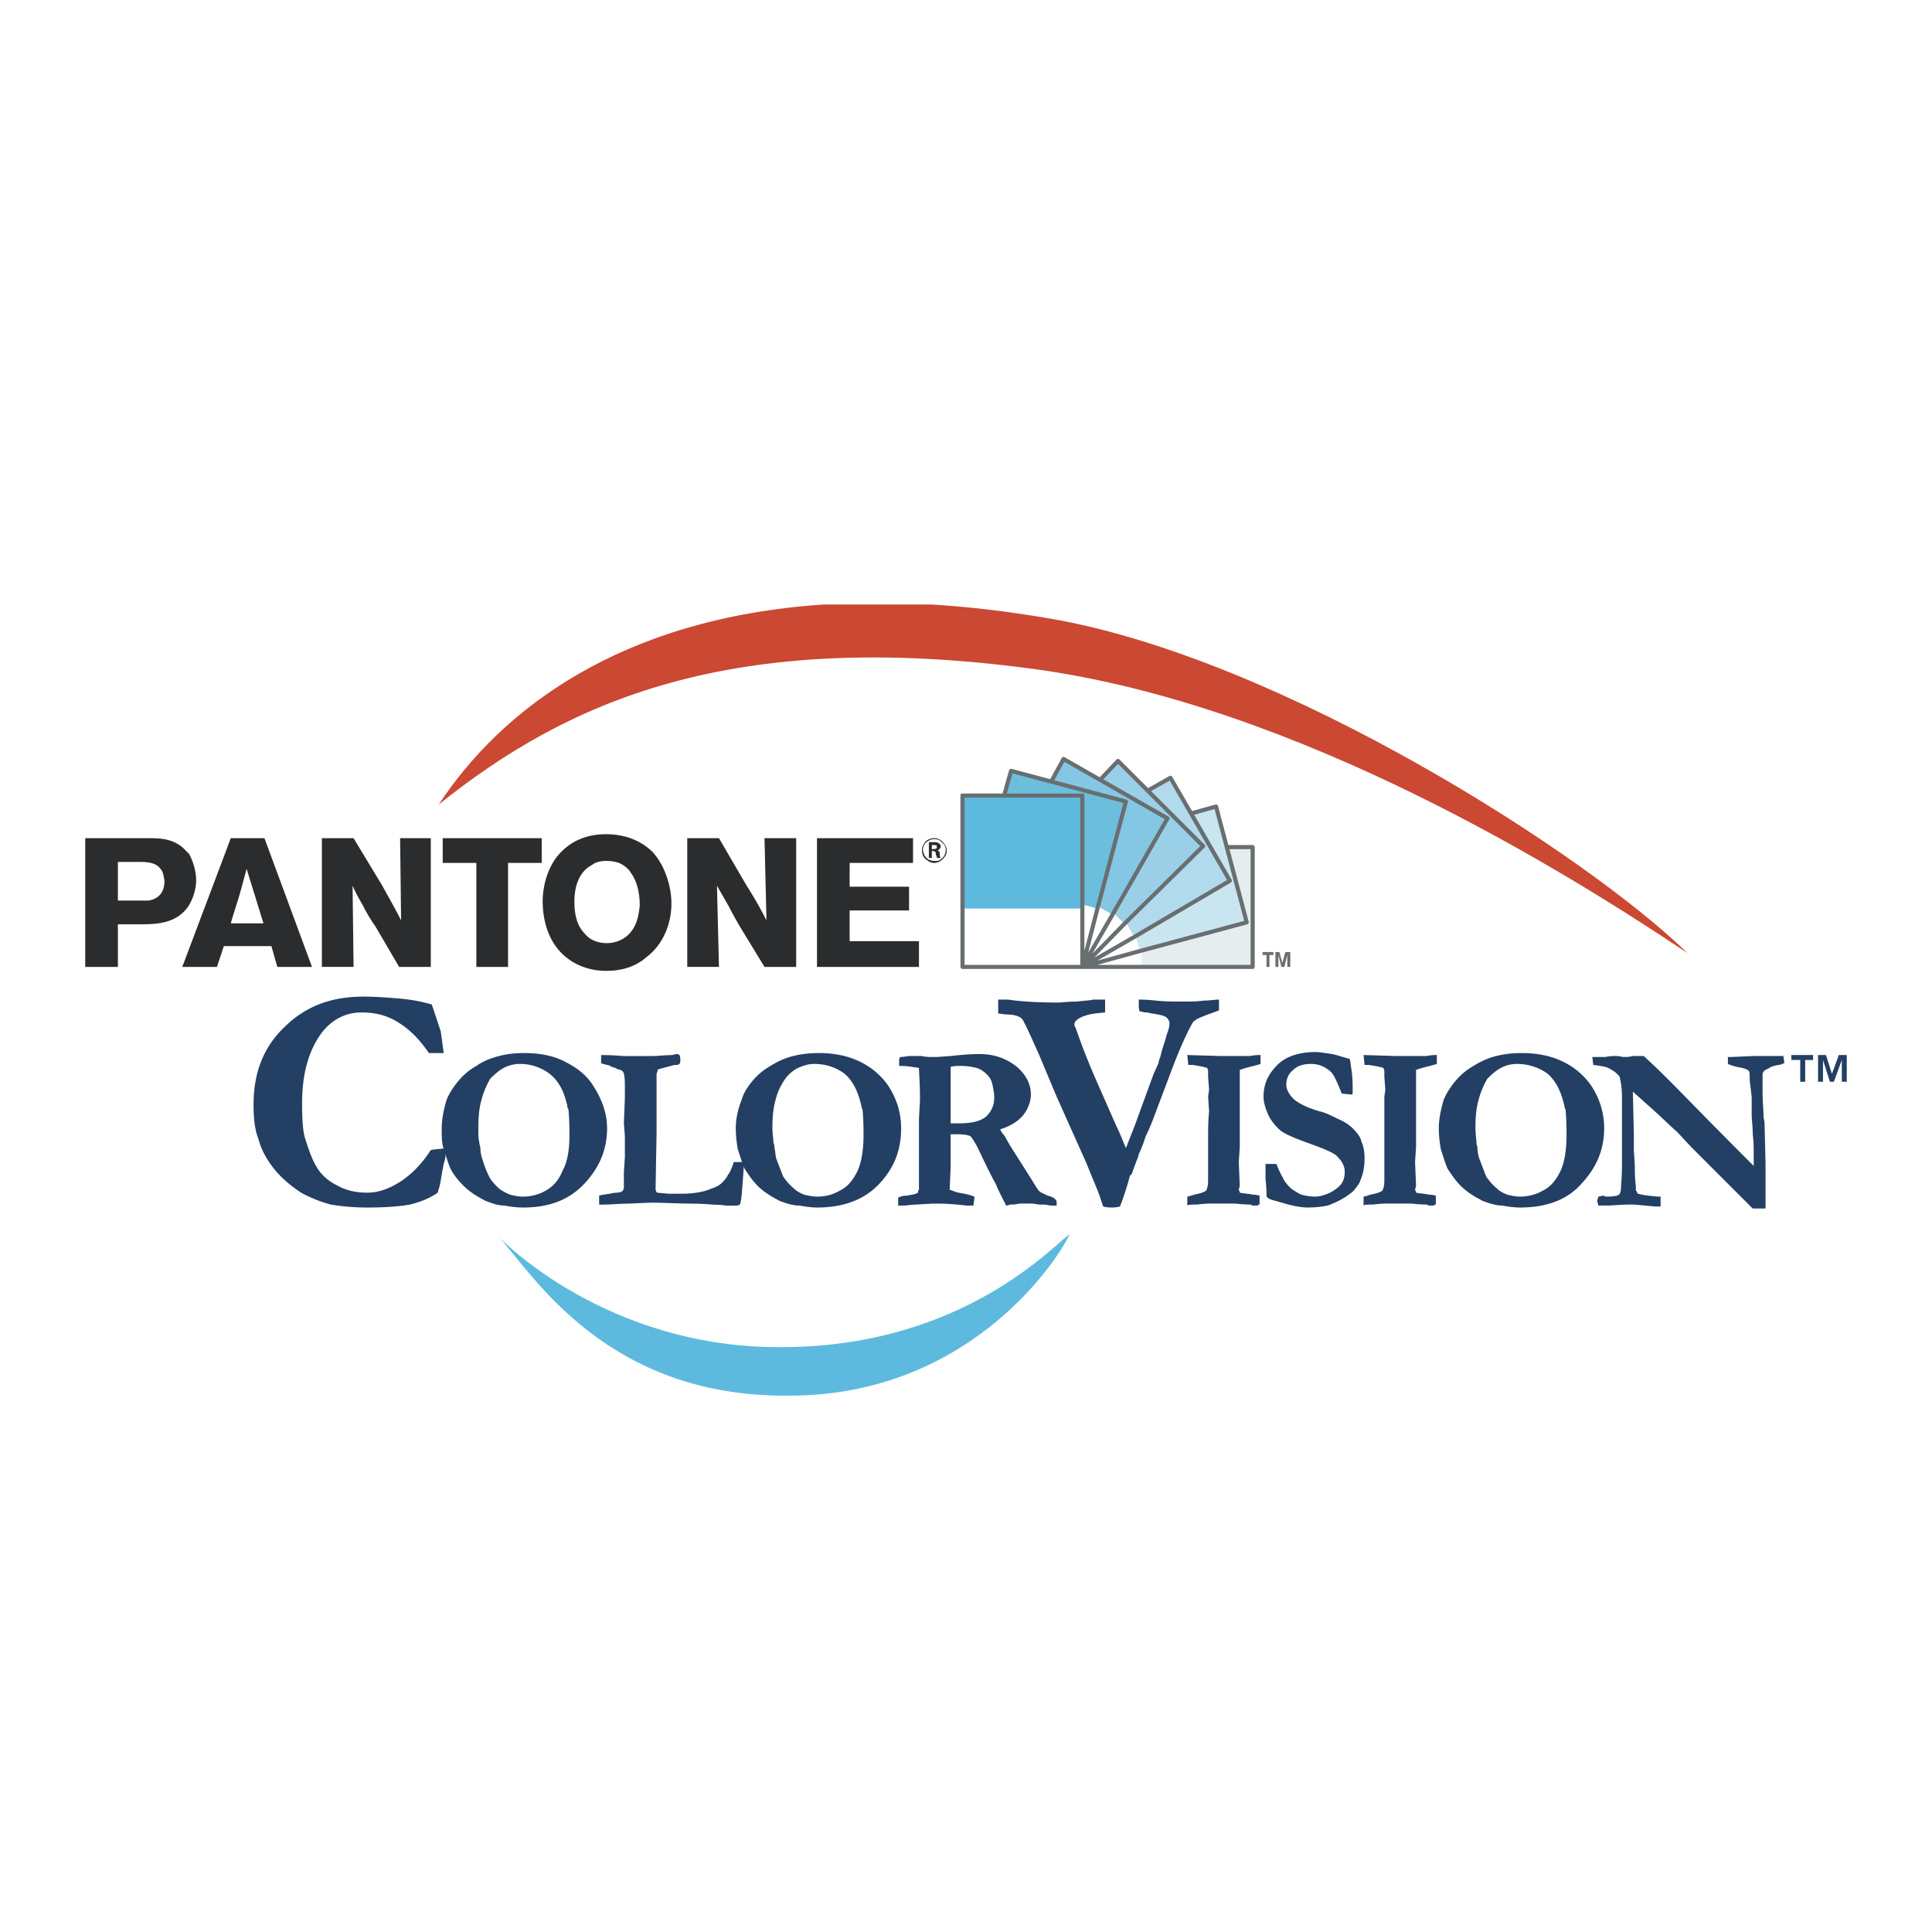 <svg xmlns="http://www.w3.org/2000/svg" width="2500" height="2500" viewBox="0 0 192.756 192.756"><path fill-rule="evenodd" clip-rule="evenodd" fill="#fff" d="M0 0h192.756v192.756H0V0z"/><path d="M168.348 95.084c-11.955-8.002-38.826-24.796-65.301-28.353-30.23-4.051-46.432 3.26-59.275 13.534 6.203-9.416 18.06-18.603 38.431-19.956h10.718c3.674.224 7.571.675 11.706 1.383 23.314 3.953 53.939 23.81 63.721 33.392z" fill-rule="evenodd" clip-rule="evenodd" fill="#cb4833"/><path d="M49.798 123.438c3.458 3.854 10.768 15.906 28.748 15.807 18.77.1 27.563-14.521 28.155-16.104-1.68 1.186-10.57 11.064-28.253 11.262-17.981.296-28.65-10.965-28.65-10.965z" fill-rule="evenodd" clip-rule="evenodd" fill="#5dbade"/><path d="M43.081 100.221l.889 2.668c.099.691.198 1.383.296 2.174h-1.482c-.988-1.482-2.075-2.469-3.062-3.062-1.086-.691-2.272-.988-3.655-.988-1.581 0-2.865.691-3.853 1.877-1.383 1.779-2.074 4.15-2.074 7.213 0 1.777.099 3.062.395 3.754.395 1.283.791 2.271 1.383 3.062.494.592.988.988 1.778 1.383.889.494 1.877.691 2.963.691 1.087 0 2.173-.395 3.26-1.086 1.087-.693 2.173-1.779 3.062-3.162.395-.1.988-.1 1.581-.197-.099.395-.099.889-.198 1.283-.099.197-.197.791-.395 1.977l-.099.494-.198.691c-.691.494-1.581.889-2.766 1.186-1.086.197-2.569.297-4.248.297-1.284 0-2.47-.1-3.655-.297a13.239 13.239 0 0 1-2.964-1.186c-1.186-.791-2.075-1.58-2.767-2.471-.691-.889-1.185-1.777-1.481-2.863-.396-.988-.494-2.174-.494-3.459 0-3.16.988-5.73 3.062-7.705 2.074-2.074 4.644-3.062 7.903-3.062 1.284 0 2.47.1 3.655.197 1.089.099 2.176.296 3.164.591z" fill-rule="evenodd" clip-rule="evenodd" fill="#233f63"/><path d="M44.069 112.57c0-.889.197-1.877.494-2.865.296-.691.691-1.283 1.185-1.877a6.454 6.454 0 0 1 1.779-1.48c.691-.494 1.481-.791 2.272-.988.691-.197 1.581-.297 2.47-.297 1.68 0 3.062.297 4.149.889 1.186.594 2.173 1.383 2.766 2.371.889 1.383 1.383 2.766 1.383 4.248 0 2.174-.79 3.951-2.272 5.533-1.482 1.58-3.458 2.371-6.125 2.371-.691 0-1.284-.1-1.877-.199a3.54 3.54 0 0 1-1.087-.197c-.593-.197-.889-.297-.988-.395-.791-.395-1.482-.889-1.976-1.383s-.988-1.088-1.284-1.68c-.197-.395-.395-1.088-.691-1.977-.198-.591-.198-1.283-.198-2.074zm7.804-6.422a3.42 3.42 0 0 0-1.778.494c-.494.297-.889.691-1.186.988a8.392 8.392 0 0 0-.889 2.174c-.197.691-.296 1.58-.296 2.668 0 .691 0 1.186.099 1.48 0 .1 0 .197.099.494 0 .494.099.889.198 1.186.296.988.593 1.58.691 1.779.197.395.592.789.988 1.186.296.197.593.395 1.087.592.395.1.79.197 1.284.197.79 0 1.581-.197 2.272-.592.692-.396 1.285-.988 1.679-1.977.494-.889.692-2.074.692-3.557 0-.691 0-1.482-.099-2.568l-.099-.197s0-.197-.099-.494c-.296-1.186-.79-2.174-1.68-2.865a4.862 4.862 0 0 0-2.963-.988z" fill-rule="evenodd" clip-rule="evenodd" fill="#233f63"/><path d="M59.776 119.289c.296-.1.592-.1 1.086-.199.396-.098.691-.098.691-.098.297 0 .494-.1.593-.197.099-.197.099-.297.099-.396v-1.48l.099-1.482v-2.074l-.099-1.285.099-2.568V108.227c0-.791-.099-1.285-.198-1.285 0-.098-.197-.197-.593-.297-.099-.098-.197-.098-.494-.197-.198-.098-.296-.197-.494-.197-.296-.1-.494-.1-.592-.197v-.494-.297h.296c.099 0 .791 0 1.976.1h2.865c.494 0 1.186-.1 1.976-.1.296-.098.395-.098.494-.098s.197.098.197.098c.099.1.099.297.099.494s0 .297-.099.395c-.099.1-.197.1-.493.1l-1.482.395s-.099 0-.197.1v.1l-.099.295V113.071l-.099 5.533c0 .197.099.395.198.395l1.087.098h1.383c1.186 0 2.173-.197 2.865-.492.592-.199.889-.396 1.086-.594.198-.197.494-.494.593-.791.198-.197.396-.691.593-1.283h.989v.395c0 .494-.099 1.482-.198 2.865-.099.592-.099.889-.198.988-.197.098-.296.098-.296.098h-1.087s-.494-.098-1.284-.098c-.197 0-.889-.1-2.272-.1-1.284 0-2.568-.098-3.853-.098l-2.272.098c-.988 0-1.778.1-2.568.1h-.197-.198v-.197c-.002-.304-.002-.601-.002-.699z" fill-rule="evenodd" clip-rule="evenodd" fill="#233f63"/><path d="M73.409 112.57c0-.889.198-1.877.593-2.865.198-.691.593-1.283 1.086-1.877a6.464 6.464 0 0 1 1.778-1.48c.791-.494 1.482-.791 2.272-.988s1.581-.297 2.568-.297c1.581 0 2.964.297 4.149.889a7.24 7.24 0 0 1 2.766 2.371c.889 1.383 1.284 2.766 1.284 4.248 0 2.174-.691 3.951-2.173 5.533-1.482 1.58-3.557 2.371-6.224 2.371-.593 0-1.186-.1-1.778-.199-.494 0-.791-.098-1.186-.197-.593-.197-.889-.297-.988-.395-.791-.395-1.482-.889-1.976-1.383s-.889-1.088-1.284-1.68c-.197-.395-.395-1.088-.691-1.977-.097-.591-.196-1.283-.196-2.074zm7.805-6.422c-.593 0-1.186.199-1.779.494-.494.297-.889.691-1.086.988a6.155 6.155 0 0 0-.988 2.174c-.197.691-.296 1.58-.296 2.668 0 .691.099 1.186.099 1.48 0 .1.099.197.099.494.099.494.099.889.197 1.186.396.988.593 1.58.692 1.779.296.395.592.789 1.086 1.186.197.197.494.395.988.592.395.1.889.197 1.284.197.889 0 1.58-.197 2.272-.592.791-.396 1.285-.988 1.778-1.977.395-.889.593-2.074.593-3.557 0-.691 0-1.482-.099-2.568l-.099-.197s0-.197-.099-.494c-.296-1.186-.79-2.174-1.581-2.865-.789-.591-1.777-.988-3.061-.988z" fill-rule="evenodd" clip-rule="evenodd" fill="#233f63"/><path d="M89.611 119.486c.198-.1.494-.197.889-.197.395-.1.791-.1 1.086-.297 0-.1 0-.197.099-.297v-6.717c0-.891.099-1.68.099-2.371 0-1.582-.099-2.568-.099-3.062l-.692-.1c-.593-.098-.987-.098-1.284-.098v-.693l.099-.197c.395 0 .691-.098.988-.098h1.087c.593.098.889.098.889.098h.692l1.383-.098c.889-.1 1.877-.197 2.864-.197 1.582 0 2.768.492 3.754 1.283.891.791 1.385 1.68 1.385 2.766 0 .691-.297 1.482-.791 2.076-.494.592-1.285 1.086-2.271 1.383.098.197.197.395.395.592.297.494.494.889.691 1.186l1.877 2.965c.494.789.791 1.283.889 1.383.197.197.494.295.889.494.396.098.594.197.791.395.1.098.1.197.1.297v.295h-.594l-.592-.098h-.494c-.197 0-.494-.1-.889-.1h-1.088c-.098 0-.395.1-.889.1-.197 0-.297.098-.494.098l-.395-.789c-.297-.594-.494-.988-.594-1.285-.395-.691-.988-1.877-1.777-3.557-.396-.789-.692-1.186-.791-1.283-.198-.1-.593-.197-1.186-.197h-.791v3.357l-.099 2.174c.296.1.494.197.889.297.593.098 1.087.197 1.58.395 0 .395-.098.691-.098.889h-.692c-1.679-.197-2.667-.197-2.963-.197h-.395l-1.68.1c-.396 0-.889.098-1.284.098h-.494v-.395l.001-.398zm5.236-7.41h.791c1.284 0 2.173-.197 2.765-.691.494-.494.791-1.086.791-1.877 0-.494-.098-.889-.197-1.383a1.929 1.929 0 0 0-.494-.889c-.297-.297-.691-.594-1.086-.691a6.41 6.41 0 0 0-1.68-.197c-.296 0-.593 0-.889.098v5.63h-.001zM99.59 101.111v-1.383h.986c1.285.197 2.965.295 5.039.295.297 0 .988-.098 1.877-.098.691-.1 1.283-.1 1.58-.197h1.186v1.283c-1.086.1-1.68.197-1.877.297-.395.098-.789.297-.988.494-.098.098-.197.197-.197.395 0 .1 0 .197.1.297l.494 1.383a69.593 69.593 0 0 0 1.777 4.348l1.779 4.049c.395.791.691 1.582.986 2.273l.891-2.273 1.877-5.137.492-1.086c0-.197.1-.396.199-.691.197-.891.494-1.582.592-2.074.197-.494.297-.891.297-1.186 0-.199-.1-.396-.297-.594-.297-.197-.791-.297-1.48-.395-.1 0-.297-.1-.594-.1-.197 0-.395-.098-.592-.098-.1-.199-.1-.396-.1-.494v-.691c.197 0 .791 0 1.68.098.889.1 1.777.1 2.568.1.889 0 1.58 0 2.271-.1.594 0 1.088-.098 1.482-.098V100.814c-1.383.494-2.174.791-2.371.988-.197.098-.297.297-.395.494-.396.691-1.088 2.172-1.877 4.248L115 111.779c-.197.494-.395.988-.691 1.582-.197.592-.395 1.186-.691 1.777 0 .197-.297.791-.691 1.977l-.197.197a28.642 28.642 0 0 1-.988 3.062c-.395.1-.691.1-.791.1-.197 0-.494 0-.889-.1-.1-.297-.197-.594-.297-.889-.098-.396-.592-1.482-1.383-3.459l-2.963-6.617-1.779-4.248c-.889-1.977-1.383-3.062-1.48-3.162a.897.897 0 0 0-.594-.594c-.197-.098-.592-.197-1.285-.197l-.691-.097z" fill-rule="evenodd" clip-rule="evenodd" fill="#233f63"/><path d="M118.457 120.275v-.889c.1 0 .396-.098.691-.197.494-.1.891-.197 1.186-.395.1-.197.199-.494.199-.988v-4.545c0-1.58.098-2.371.098-2.371l-.098-1.48.098-.693-.098-1.283v-.494c0-.098 0-.197-.1-.395-.297-.1-.791-.197-1.482-.297h-.395l-.1-.988 3.359.1H124.68c.592-.1.889-.1 1.086-.1v.889c-.295.1-.691.199-1.086.297-.395.1-.691.197-.988.297v7.705l-.098 1.482.098 2.371-.098.395c0 .1.098.1.098.297.494.098.889.098 1.285.197.098 0 .295 0 .691.1v.888c-.1 0-.1 0-.197.098h-.396c-.098 0-.197 0-.295-.098-.1 0-.693 0-1.582-.1h-1.975c-.494 0-1.088 0-1.779.1-.493 0-.887 0-.987.097zM134.66 105.654c.098.297.098.693.197 1.188.098.789.098 1.383.098 1.875v.396l-.098.098-.891-.098h-.098c-.395-.988-.691-1.68-.988-2.074-.592-.594-1.283-.891-2.074-.891s-1.383.199-1.777.594c-.494.395-.693.889-.693 1.482 0 .395.199.889.693 1.383.395.395 1.283.889 2.666 1.283.494.1 1.088.396 1.68.691.691.297 1.186.594 1.58.988.494.494.791.889.891 1.383.197.396.295.988.295 1.58 0 .791-.098 1.482-.395 2.174-.1.396-.395.691-.691 1.088-.197.197-.594.494-1.088.789-.492.297-.986.494-1.48.691-.494.1-1.186.199-1.977.199-.592 0-1.186-.1-1.975-.297l-1.385-.396c-.395-.098-.592-.197-.691-.295 0 0-.098-.1-.098-.197v-.1c0-.1 0-.592-.1-1.58v-1.483h1.088c.295.791.592 1.285.691 1.482.197.395.494.691.789.988.297.197.594.395.988.592.395.1.889.197 1.383.197.396 0 .791-.098 1.285-.297.494-.197.889-.492 1.283-.889.297-.395.396-.789.396-1.283 0-.594-.297-1.088-.791-1.582-.297-.295-1.186-.691-2.568-1.186-1.383-.492-2.371-.889-2.963-1.283a5.04 5.04 0 0 1-1.285-1.58c-.297-.691-.494-1.285-.494-1.877 0-1.285.494-2.273 1.383-3.162.791-.791 2.074-1.285 3.854-1.285.297 0 .889.1 1.58.199.495.101 1.087.298 1.78.495z" fill-rule="evenodd" clip-rule="evenodd" fill="#233f63"/><path d="M136.043 120.275v-.889c.098 0 .395-.098.691-.197.494-.1.889-.197 1.186-.395.098-.197.197-.494.197-.988v-4.545-3.851l.098-.693-.098-1.283v-.494c0-.098 0-.197-.1-.395-.295-.1-.789-.197-1.48-.297h-.396l-.098-.988 3.26.1h2.963c.594-.1.891-.1 1.088-.1v.889c-.297.1-.691.199-1.088.297-.395.1-.691.197-.986.297v7.705l-.1 1.482.1 2.371-.1.395c0 .1.1.1.1.297.492.098.889.098 1.283.197.1 0 .297 0 .691.1v.888c-.098 0-.098 0-.197.098h-.395c-.1 0-.199 0-.297-.098-.1 0-.691 0-1.58-.1h-1.977c-.494 0-1.086 0-1.777.1-.593 0-.89 0-.988.097zM143.551 112.57c0-.889.197-1.877.494-2.865.297-.691.691-1.283 1.186-1.877a6.46 6.46 0 0 1 1.777-1.48c.791-.494 1.482-.791 2.271-.988.791-.197 1.582-.297 2.57-.297 1.58 0 2.963.297 4.148.889a7.24 7.24 0 0 1 2.766 2.371c.891 1.383 1.285 2.766 1.285 4.248 0 2.174-.791 3.951-2.273 5.533-1.383 1.58-3.457 2.371-6.123 2.371-.594 0-1.285-.1-1.779-.199-.494 0-.791-.098-1.186-.197-.592-.197-.889-.297-.988-.395-.789-.395-1.482-.889-1.975-1.383-.494-.494-.891-1.088-1.285-1.68-.197-.395-.395-1.088-.691-1.977-.1-.591-.197-1.283-.197-2.074zm7.804-6.422c-.691 0-1.285.199-1.779.494-.494.297-.889.691-1.186.988a8.392 8.392 0 0 0-.889 2.174c-.197.691-.297 1.58-.297 2.668 0 .691.1 1.186.1 1.48 0 .1 0 .197.1.494 0 .494.098.889.197 1.186.395.988.592 1.58.691 1.779.295.395.592.789 1.086 1.186.197.197.494.395.988.592.395.1.889.197 1.285.197.789 0 1.58-.197 2.271-.592.789-.396 1.283-.988 1.777-1.977.396-.889.594-2.074.594-3.557 0-.691 0-1.482-.1-2.568l-.098-.197s0-.197-.1-.494c-.297-1.186-.791-2.174-1.58-2.865-.788-.591-1.874-.988-3.06-.988z" fill-rule="evenodd" clip-rule="evenodd" fill="#233f63"/><path d="M158.961 106.248l-.098-.791h1.283c.494-.098.791-.098.988-.098.1 0 .396 0 .791.098h.297s.295 0 .691-.098H163.999a86.364 86.364 0 0 1 2.865 2.766c.789.791 3.457 3.557 8.102 8.199v-1.68c0-.789-.1-1.383-.1-1.777 0-.494-.1-1.088-.1-1.68v-1.68c-.098-1.086-.197-1.58-.197-1.777 0-.494 0-.791-.098-.889-.199-.199-.594-.297-1.186-.396-.396-.098-.691-.197-.891-.297v-.691h.297l2.273-.098h2.963l.1.691c-.199.098-.396.197-.594.197-.494.1-.791.197-.889.297-.396.197-.594.297-.594.395-.098.1-.098.197-.098.395v1.482c0 1.086.098 1.977.098 2.568 0 .197.1.494.1.691l.098 4.051v4.446h-1.283l-1.383-1.383-2.766-2.766-1.977-1.977-1.383-1.482c-.988-.889-1.779-1.678-2.568-2.369l-1.877-1.68.098 4.248v1.58l.1 1.58c0 .594 0 1.285.098 1.977v.494c.1 0 .1.197.199.295.295.1.889.199 1.975.297h.297v.988h-.395c-.297 0-1.088-.1-2.371-.197-1.186 0-2.076.098-2.471.098h-.988c0-.197-.098-.295-.098-.494 0-.098.098-.197.098-.395.199 0 .396-.098.494-.098 0 0 .197.098.395.098.693 0 1.088-.098 1.188-.197.098-.1.197-.297.197-.791.098-1.186.098-1.877.098-2.172v-6.718c0-.889-.098-1.482-.197-1.877 0-.197-.098-.297-.297-.494-.197-.197-.494-.395-.889-.592-.196-.1-.69-.197-1.481-.297z" fill-rule="evenodd" clip-rule="evenodd" fill="#233f63"/><path d="M11.764 85.996h2.075c.691 0 1.679 0 2.173.691.197.198.296.494.395 1.186 0 1.087-.494 1.778-1.581 1.976H11.763v-3.853h.001zm-3.26-2.371v12.843h3.26V92.22h2.173c1.778 0 3.655-.099 4.841-1.778.691-1.086.79-2.173.79-2.569 0-1.284-.494-2.271-.691-2.667a232.72 232.72 0 0 1-.592-.593c-.988-.889-2.174-.988-3.359-.988H8.504zM23.026 92.121c.297-1.086.692-2.173.988-3.26.197-.691.395-1.482.593-2.174l1.68 5.434h-3.261zm3.359-8.496h-3.359l-4.84 12.843h3.458l.691-2.075h4.742l.593 2.075h3.458l-4.743-12.843zM35.276 83.625l2.865 4.742c.593 1.087 1.284 2.272 1.877 3.458l-.099-8.2h3.062v12.843H39.82l-2.371-4.05a14.975 14.975 0 0 1-1.186-1.976c-.396-.691-.791-1.383-1.087-2.075l.099 8.101h-3.161V83.625h3.162zM54.046 83.625v2.469h-3.358v10.374h-3.162V86.094h-3.359v-2.469h9.879zM63.827 90.342c-.099.988-.296 2.075-1.087 2.865-.79.79-1.778.889-2.173.889-.889 0-1.679-.296-2.173-.889-.593-.593-1.087-1.482-1.087-3.26 0-1.383.396-2.963 1.778-3.655.198-.198.692-.396 1.383-.396.198 0 .692 0 1.285.197.692.297 1.087.791 1.186.988.394.496.888 1.583.888 3.261zm.691 5.138c1.68-1.285 2.47-3.359 2.47-5.335 0-1.778-.691-3.853-1.877-5.137-.691-.692-2.173-1.779-4.644-1.779-2.963 0-4.445 1.581-5.137 2.569-1.087 1.679-1.186 3.458-1.186 4.149 0 .791.099 3.26 1.778 5.039 1.68 1.778 3.853 1.877 4.544 1.877 2.175 0 3.361-.791 4.052-1.383zM71.73 83.625l2.766 4.742a39.421 39.421 0 0 1 1.976 3.458l-.198-8.2h3.161v12.843h-3.161l-2.47-4.05c-.395-.692-.79-1.383-1.086-1.976l-1.186-2.075.198 8.101h-3.162V83.625h3.162zM91.093 83.625v2.469H84.77v2.372h5.928v2.37H84.77v3.063h6.916v2.569H81.51V83.625h9.583zM92.97 84.711v-.395h.296c.099 0 .198 0 .198.099v.198s-.099.099-.296.099h-.198v-.001zm.889.89c-.099-.099-.099-.297-.099-.396s0-.197-.099-.296c-.099 0-.099-.099-.099-.099h.099c0-.099.099-.099.099-.099 0-.099.099-.099.099-.296 0 0 0-.099-.099-.198-.198-.198-.396-.198-.593-.198h-.494V85.6h.296v-.692h.099c.099 0 .197 0 .197.099.099 0 .099 0 .099.197 0 .099.099.198.099.296v.099h.396v.002zm.593-.79a1.07 1.07 0 0 0-.296-.692c-.198-.296-.593-.494-.889-.494-.593 0-.889.296-.988.395-.099.198-.296.396-.296.791 0 .593.296.889.494.988.197.197.494.296.79.296.099 0 .593-.099.889-.493.296-.298.296-.594.296-.791zm-.099 0c0 .494-.297.889-.791 1.086h-.296c-.494 0-.889-.197-1.087-.691 0-.099-.099-.197-.099-.395 0-.494.296-.791.494-.889.296-.198.494-.198.691-.198.494 0 .691.296.889.494s.199.493.199.593z" fill-rule="evenodd" clip-rule="evenodd" fill="#2b2c2d"/><path d="M182.178 105.26l.592 1.877.691-1.877h.791v2.668h-.494v-2.174l-.791 2.174h-.395l-.691-2.174v2.174h-.494v-2.668h.791zm-3.457.494v-.494h2.172v.494h-.789v2.174h-.494v-2.174h-.889z" fill-rule="evenodd" clip-rule="evenodd" fill="#233f63"/><path fill-rule="evenodd" clip-rule="evenodd" fill="#fff" d="M107.986 84.514h6.026v11.954h-6.026V84.514z"/><path fill-rule="evenodd" clip-rule="evenodd" fill="#e5edee" d="M113.914 96.468h11.065V84.514h-11.065v11.954z"/><path fill-rule="evenodd" clip-rule="evenodd" fill="#fff" d="M113.814 94.887l-5.828 1.581-3.062-11.559 5.73-1.58 3.16 11.558z"/><path fill-rule="evenodd" clip-rule="evenodd" fill="#c9e5f0" d="M113.717 94.887l10.668-2.865-3.063-11.559-10.668 2.866 3.063 11.558z"/><path fill-rule="evenodd" clip-rule="evenodd" fill="#fff" d="M113.123 93.405l-5.137 3.063-5.927-10.374 5.136-2.963 5.928 10.274z"/><path fill-rule="evenodd" clip-rule="evenodd" fill="#b1daec" d="M113.123 93.405l9.582-5.532-5.928-10.274-9.582 5.532 5.928 10.274z"/><path fill-rule="evenodd" clip-rule="evenodd" fill="#fff" d="M99.59 87.972l4.246-4.149 8.398 8.397-4.248 4.248-8.396-8.496z"/><path fill-rule="evenodd" clip-rule="evenodd" fill="#99d0e8" d="M112.234 92.22l7.805-7.804-8.496-8.497-7.805 7.904 8.496 8.397z"/><path fill-rule="evenodd" clip-rule="evenodd" fill="#fff" d="M110.949 91.232l-2.963 5.137-10.373-5.928 3.063-5.235 10.273 6.026z"/><path fill-rule="evenodd" clip-rule="evenodd" fill="#83c7e4" d="M110.949 91.232l5.533-9.583-10.373-5.927-5.533 9.582 10.373 5.928z"/><path fill-rule="evenodd" clip-rule="evenodd" fill="#fff" d="M96.427 93.307l1.581-5.73 11.461 3.062-1.483 5.73-11.559-3.062z"/><path fill-rule="evenodd" clip-rule="evenodd" fill="#6cbedd" d="M109.469 90.639l2.863-10.669-11.459-3.063-2.865 10.67 11.461 3.062z"/><path fill-rule="evenodd" clip-rule="evenodd" fill="#fff" d="M96.032 90.441h11.954v5.928H96.032v-5.928z"/><path fill-rule="evenodd" clip-rule="evenodd" fill="#5dbade" d="M96.032 79.377h11.954v11.064H96.032V79.377z"/><path fill="none" stroke="#5dbade" stroke-width=".411" stroke-miterlimit="2.613" d="M96.032 79.377h11.954v11.064H96.032V79.377z"/><path d="M107.986 96.468H96.032V79.377h11.954v17.091zm-7.804-17.091l.691-2.47 11.459 3.062-2.863 10.768-1.482 5.73m-3.063-18.572l1.186-2.173 10.373 5.927-5.533 9.682-2.963 5.137m1.777-18.672l1.779-1.877 8.496 8.496-7.904 7.804-4.148 4.248m6.519-17.584l2.271-1.284 5.928 10.274-9.582 5.631-5.137 2.964m10.868-15.313l2.469-.692 3.062 11.559-10.668 2.865-5.73 1.581m14.423-11.954h2.568v11.954h-16.992" fill="none" stroke="#696e71" stroke-width=".411" stroke-linejoin="round" stroke-miterlimit="2.613"/><path fill-rule="evenodd" clip-rule="evenodd" fill="#696e71" d="M126.656 95.282v1.186h-.295v-1.186h-.396v-.296h1.088v.296h-.397zM128.732 96.468h-.296v-1.186l-.297 1.186h-.295l-.297-1.186v1.186h-.297v-1.482h.395l.296 1.086.297-1.086h.494v1.482z"/></svg>